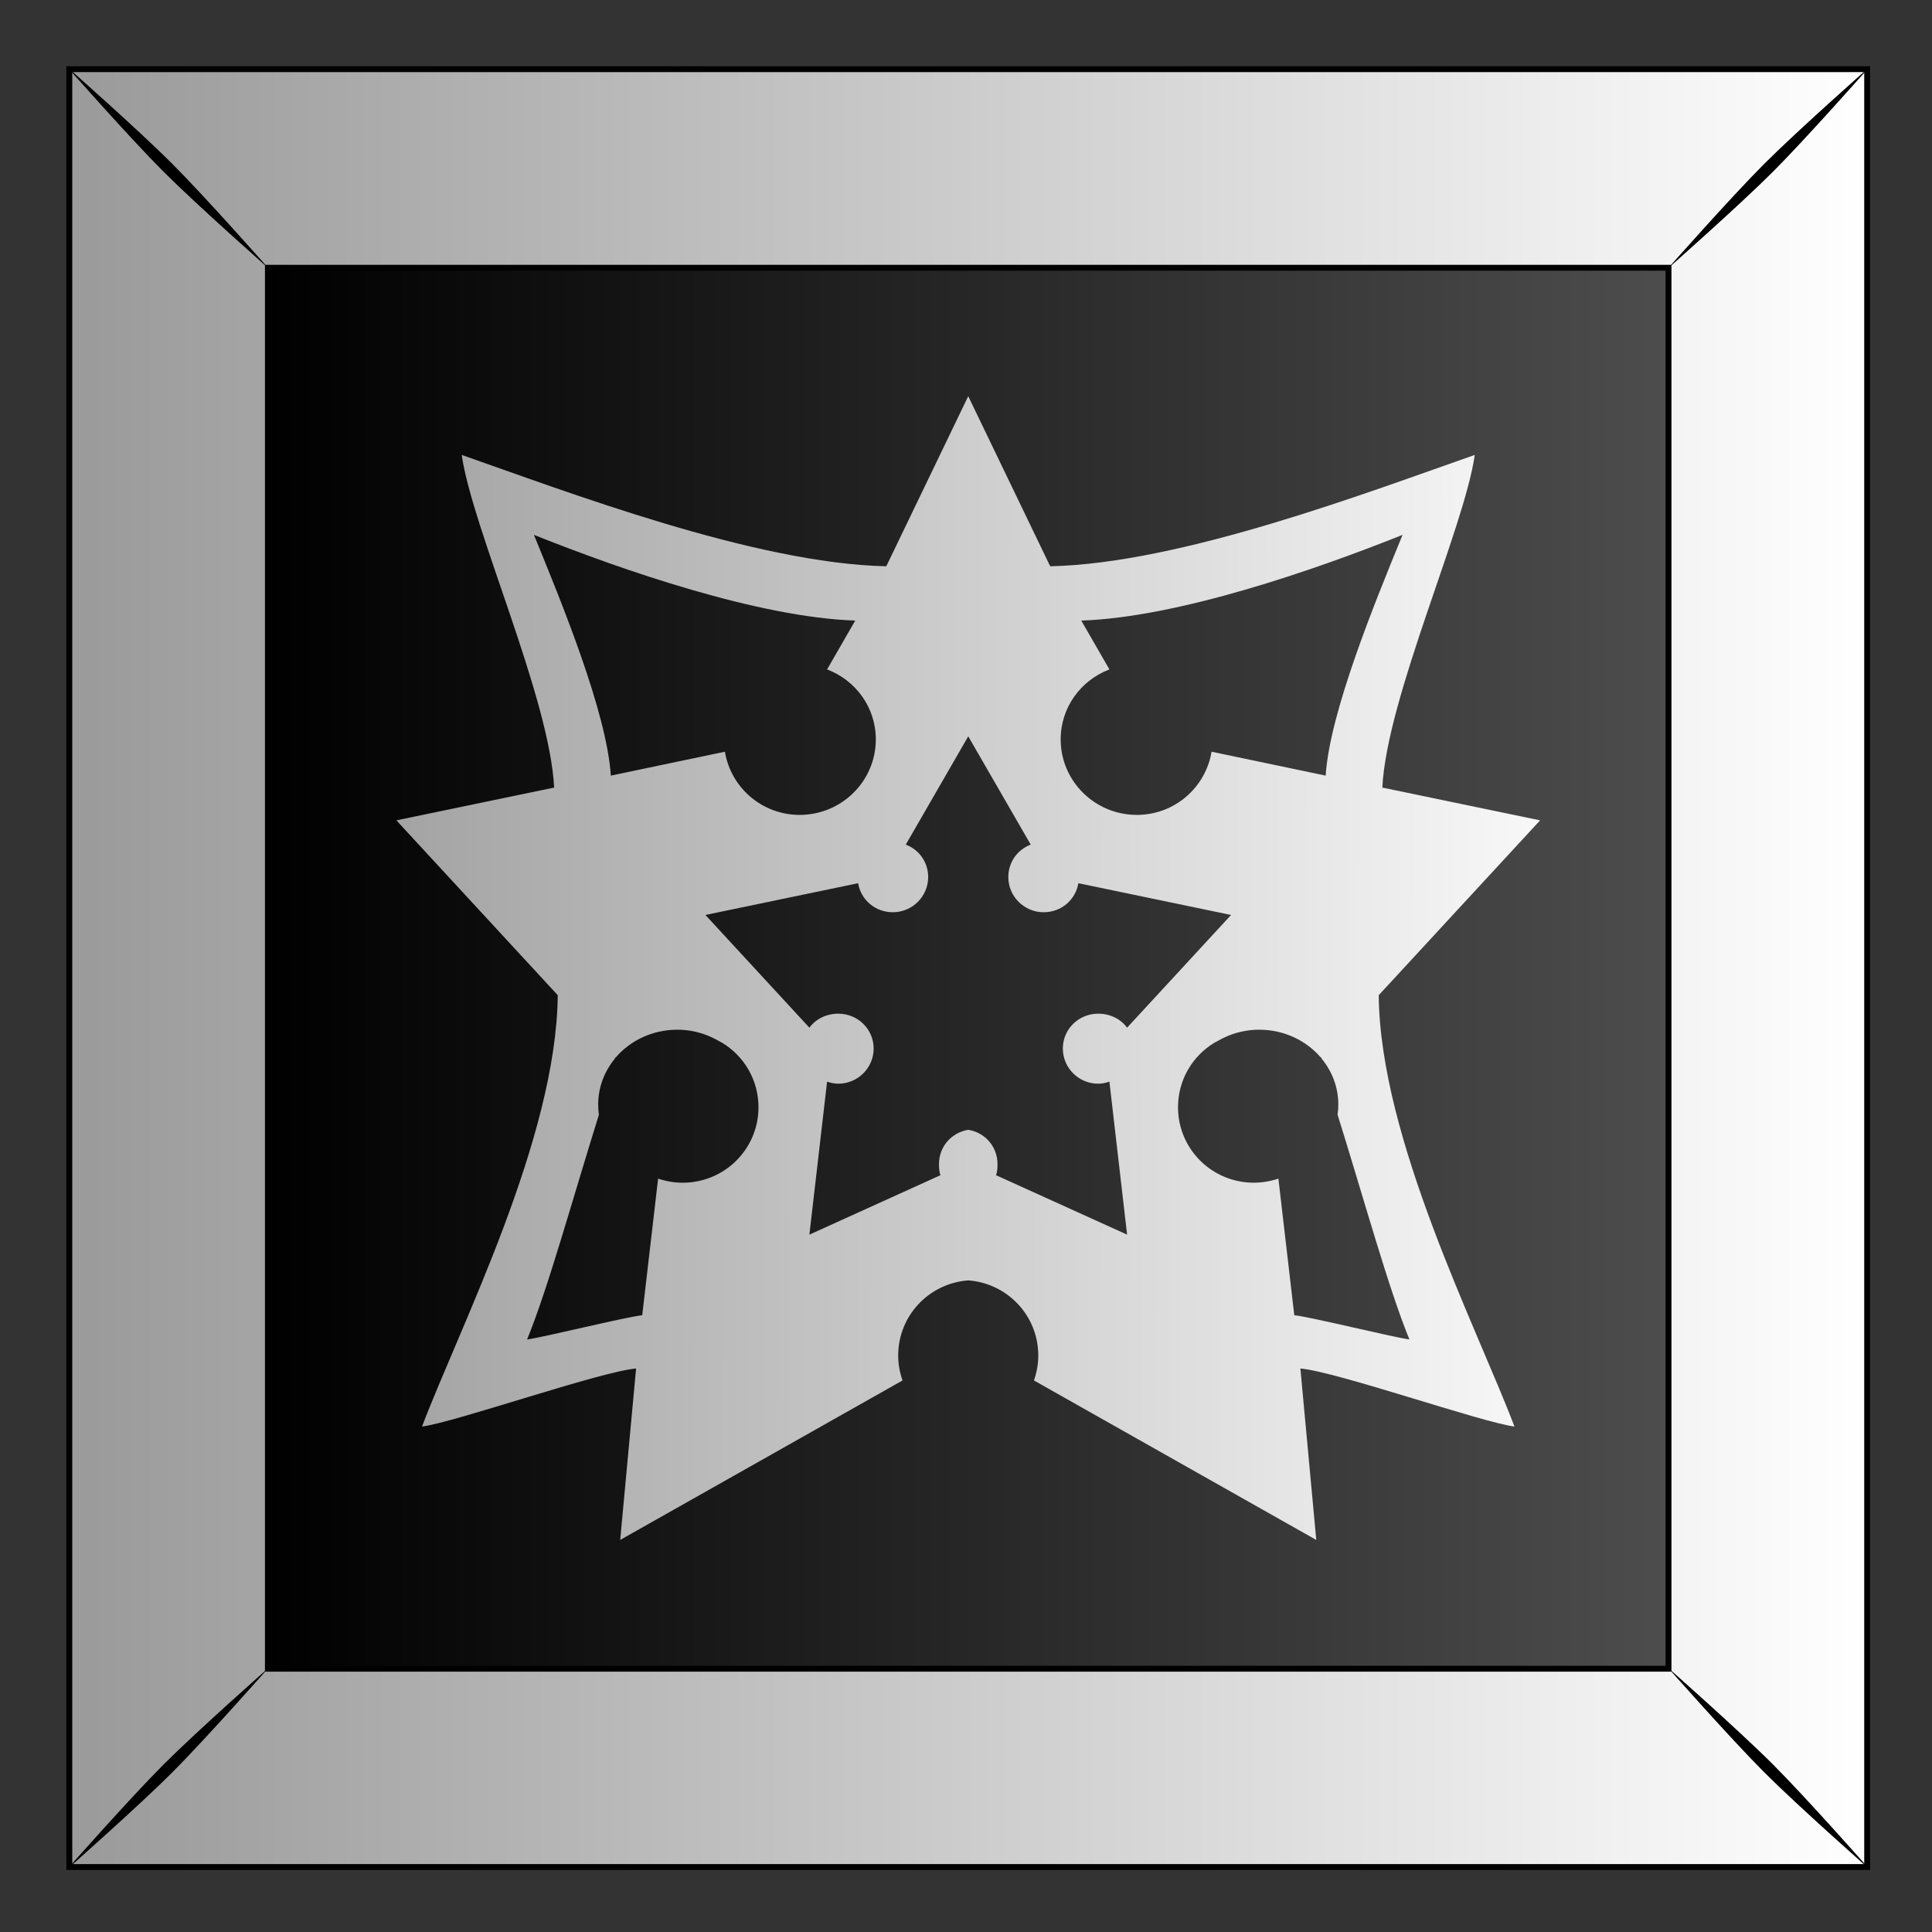 <?xml version="1.0"?>
<svg
    xmlns:rdf="http://www.w3.org/1999/02/22-rdf-syntax-ns#"
    xmlns="http://www.w3.org/2000/svg"
    xmlns:cc="http://creativecommons.org/ns#"
    xmlns:xlink="http://www.w3.org/1999/xlink"
    xmlns:dc="http://purl.org/dc/elements/1.1/"
    xmlns:svg="http://www.w3.org/2000/svg"
    xmlns:inkscape="http://www.inkscape.org/namespaces/inkscape"
    xmlns:sodipodi="http://sodipodi.sourceforge.net/DTD/sodipodi-0.dtd"
    xmlns:ns1="http://sozi.baierouge.fr"
    id="svg2"
    viewBox="0 0 300 300"
    version="1.1"
  >
  <rect x="0" y="0" width="300" height="300" fill="#333333" stroke="none"/>
  <defs
      id="defs4"
    >
    <linearGradient
        id="linearGradient7052"
        y2="79.775"
        gradientUnits="userSpaceOnUse"
        x2="611.91"
        gradientTransform="translate(0 0)"
        y1="79.775"
        x1="489.04"
      >
      <stop
          id="stop9778-8"
          offset="0"
      />
      <stop
          id="stop9780-57"
          stop-color="#4d4d4d"
          offset="1"
      />
    </linearGradient
    >
    <linearGradient
        id="linearGradient7054"
        y2="52.962"
        xlink:href="#linearGradient9784-61"
        gradientUnits="userSpaceOnUse"
        x2="470.39"
        gradientTransform="translate(0 -0)"
        y1="52.962"
        x1="629.38"
    />
    <linearGradient
        id="linearGradient9784-61"
      >
      <stop
          id="stop9786-89"
          stop-color="#fff"
          offset="0"
      />
      <stop
          id="stop9788-27"
          stop-color="#999"
          offset="1"
      />
    </linearGradient
    >
    <linearGradient
        id="linearGradient9057"
        y2="834.75"
        xlink:href="#linearGradient9784-61"
        gradientUnits="userSpaceOnUse"
        y1="834.97"
        gradientTransform="matrix(.997 0 0 .991 2.449 -140.67)"
        x2="652.87"
        x1="774.02"
    />
  </defs
  >
  <g
      id="layer1"
      transform="translate(0 -752.36)"
    >
    <g
        id="g7685"
        transform="matrix(1.776 0 0 1.776 -1120.7 -304.2)"
      >
      <g
          id="g14880"
          transform="translate(4.025 308.25)"
        >
        <g
            id="g14882"
            transform="translate(-156.75 157.97)"
          >
          <g
              id="g14884"
              transform="translate(-628.3 160)"
            >
            <g
                id="g14886"
                transform="translate(946.18 -.014)"
              >
              <rect
                  id="rect14888"
                  height="157.18"
                  width="157.18"
                  y="-25.245"
                  x="471.93"
                  fill="url(#linearGradient7052)"
              />
              <path
                  id="path14890"
                  d="m471.93-25.248v157.19h157.19v-157.19l-157.19-0zm17.362 17.362 122.46 0v122.49h-122.46v-122.49z"
                  stroke="#000"
                  stroke-width=".513"
                  fill="url(#linearGradient7054)"
              />
              <path
                  id="path14892"
                  d="m471.76-25.42s5.471 6.197 8.419 9.145 9.168 8.442 9.168 8.442-5.494-6.22-8.441-9.168c-2.948-2.947-9.145-8.419-9.145-8.419zm8.419 148.39c-2.947 2.948-8.419 9.145-8.419 9.145s6.197-5.471 9.145-8.419 8.441-9.168 8.441-9.168-6.22 5.494-9.168 8.442zm139.97-139.97c-2.947 2.947-8.441 9.168-8.441 9.168s6.22-5.494 9.168-8.442c2.947-2.947 8.419-9.145 8.419-9.145s-6.197 5.471-9.145 8.419zm-8.441 131.52s5.494 6.22 8.441 9.168c2.948 2.947 9.145 8.419 9.145 8.419s-5.471-6.197-8.419-9.145c-2.947-2.948-9.168-8.442-9.168-8.442z"
              />
            </g
            >
          </g
          >
        </g
        >
      </g
      >
      <path
          id="path7604"
          d="m715.68 629.55-7.165 14.87c-11.509-0.237-27.981-6.547-37.121-9.734 0.902 6.363 7.693 21.229 8.081 29.083l-13.794 2.866 14.11 15.288c-0.119 12.528-8.521 28.914-11.869 37.713 2.873-0.366 15.527-4.794 18.718-5.076l-1.389 14.99 24.684-13.944c-0.24-0.682-0.379-1.415-0.379-2.18 0-3.479 2.689-6.314 6.124-6.569 3.435 0.255 6.124 3.09 6.124 6.569 0 0.764-0.139 1.498-0.379 2.18l24.684 13.944-1.389-14.99c3.192 0.282 15.845 4.71 18.718 5.076-3.347-8.799-11.75-25.185-11.869-37.713l14.11-15.288-13.794-2.866c0.387-7.854 7.179-22.72 8.081-29.083-9.14 3.187-25.612 9.497-37.121 9.734l-7.165-14.87zm-37.973 12.123c7.765 3.107 19.667 7.215 28.093 7.495l-2.462 4.27c2.493 0.949 4.261 3.308 4.261 6.121 0 3.647-2.99 6.599-6.66 6.599-3.299 0-6.015-2.394-6.534-5.524l-9.975 2.09c-0.349-5.538-4.334-15.217-6.723-21.051zm75.947 0c-2.389 5.834-6.374 15.513-6.723 21.051l-9.975-2.09c-0.519 3.13-3.235 5.524-6.534 5.524-3.671 0-6.66-2.952-6.66-6.599 0-2.813 1.769-5.172 4.261-6.121l-2.462-4.27c8.426-0.28 20.329-4.387 28.093-7.495zm-37.973 17.617 5.461 9.466c-1.159 0.441-1.957 1.528-1.957 2.837 0 1.696 1.386 3.076 3.093 3.076 1.534 0 2.789-1.082 3.03-2.538l13.352 2.777-9.091 9.854c-0.565-0.77-1.494-1.224-2.525-1.224-1.707 0-3.093 1.35-3.093 3.046s1.386 3.075 3.093 3.075c0.348 0 0.665-0.074 0.979-0.179l1.547 13.377-11.458-5.196c0.112-0.317 0.126-0.63 0.126-0.985 0-1.522-1.099-2.749-2.557-2.986-1.458 0.237-2.557 1.464-2.557 2.986 0 0.355 0.015 0.668 0.126 0.985l-11.458 5.196 1.547-13.377c0.313 0.105 0.63 0.179 0.979 0.179 1.707 0 3.093-1.379 3.093-3.075s-1.386-3.046-3.093-3.046c-1.031 0-1.96 0.454-2.525 1.224l-9.091-9.854 13.352-2.777c0.241 1.456 1.496 2.538 3.03 2.538 1.707 0 3.093-1.379 3.093-3.076 0-1.308-0.798-2.395-1.957-2.837l5.461-9.466zm-25.442 25.649c1.106 0 2.135 0.25 3.062 0.687 0.196 0.092 0.383 0.19 0.568 0.299 0.072 0.042 0.151 0.074 0.221 0.119 0.019 0.011 0.044 0.018 0.063 0.03 1.917 1.156 3.188 3.248 3.188 5.644 0 3.647-2.958 6.599-6.629 6.599-0.749 0-1.473-0.132-2.147-0.358l-1.389 11.944c-1.452 0.153-8.704 1.946-10.069 2.12 1.808-4.375 4.023-12.435 6.282-19.648-0.043-0.296-0.063-0.588-0.063-0.896 0-1.509 0.544-2.895 1.452-4.001 0.009-0.038 0.023-0.082 0.032-0.119l0.032 0.03c1.266-1.491 3.219-2.449 5.398-2.449zm50.884 0c2.179 0 4.131 0.958 5.398 2.449l0.032-0.03c0.009 0.038 0.022 0.082 0.032 0.119 0.908 1.106 1.452 2.492 1.452 4.001 0 0.308-0.02 0.6-0.063 0.896 2.259 7.213 4.474 15.272 6.282 19.648-1.365-0.174-8.618-1.968-10.069-2.12l-1.389-11.944c-0.673 0.227-1.397 0.358-2.147 0.358-3.671 0-6.629-2.952-6.629-6.599 0-2.396 1.271-4.487 3.188-5.644 0.019-0.012 0.044-0.018 0.063-0.03 0.07-0.045 0.149-0.077 0.221-0.119 0.185-0.109 0.372-0.206 0.568-0.299 0.927-0.437 1.956-0.687 3.062-0.687z"
          fill="url(#linearGradient9057)"
      />
    </g
    >
  </g
  >
</svg
>
